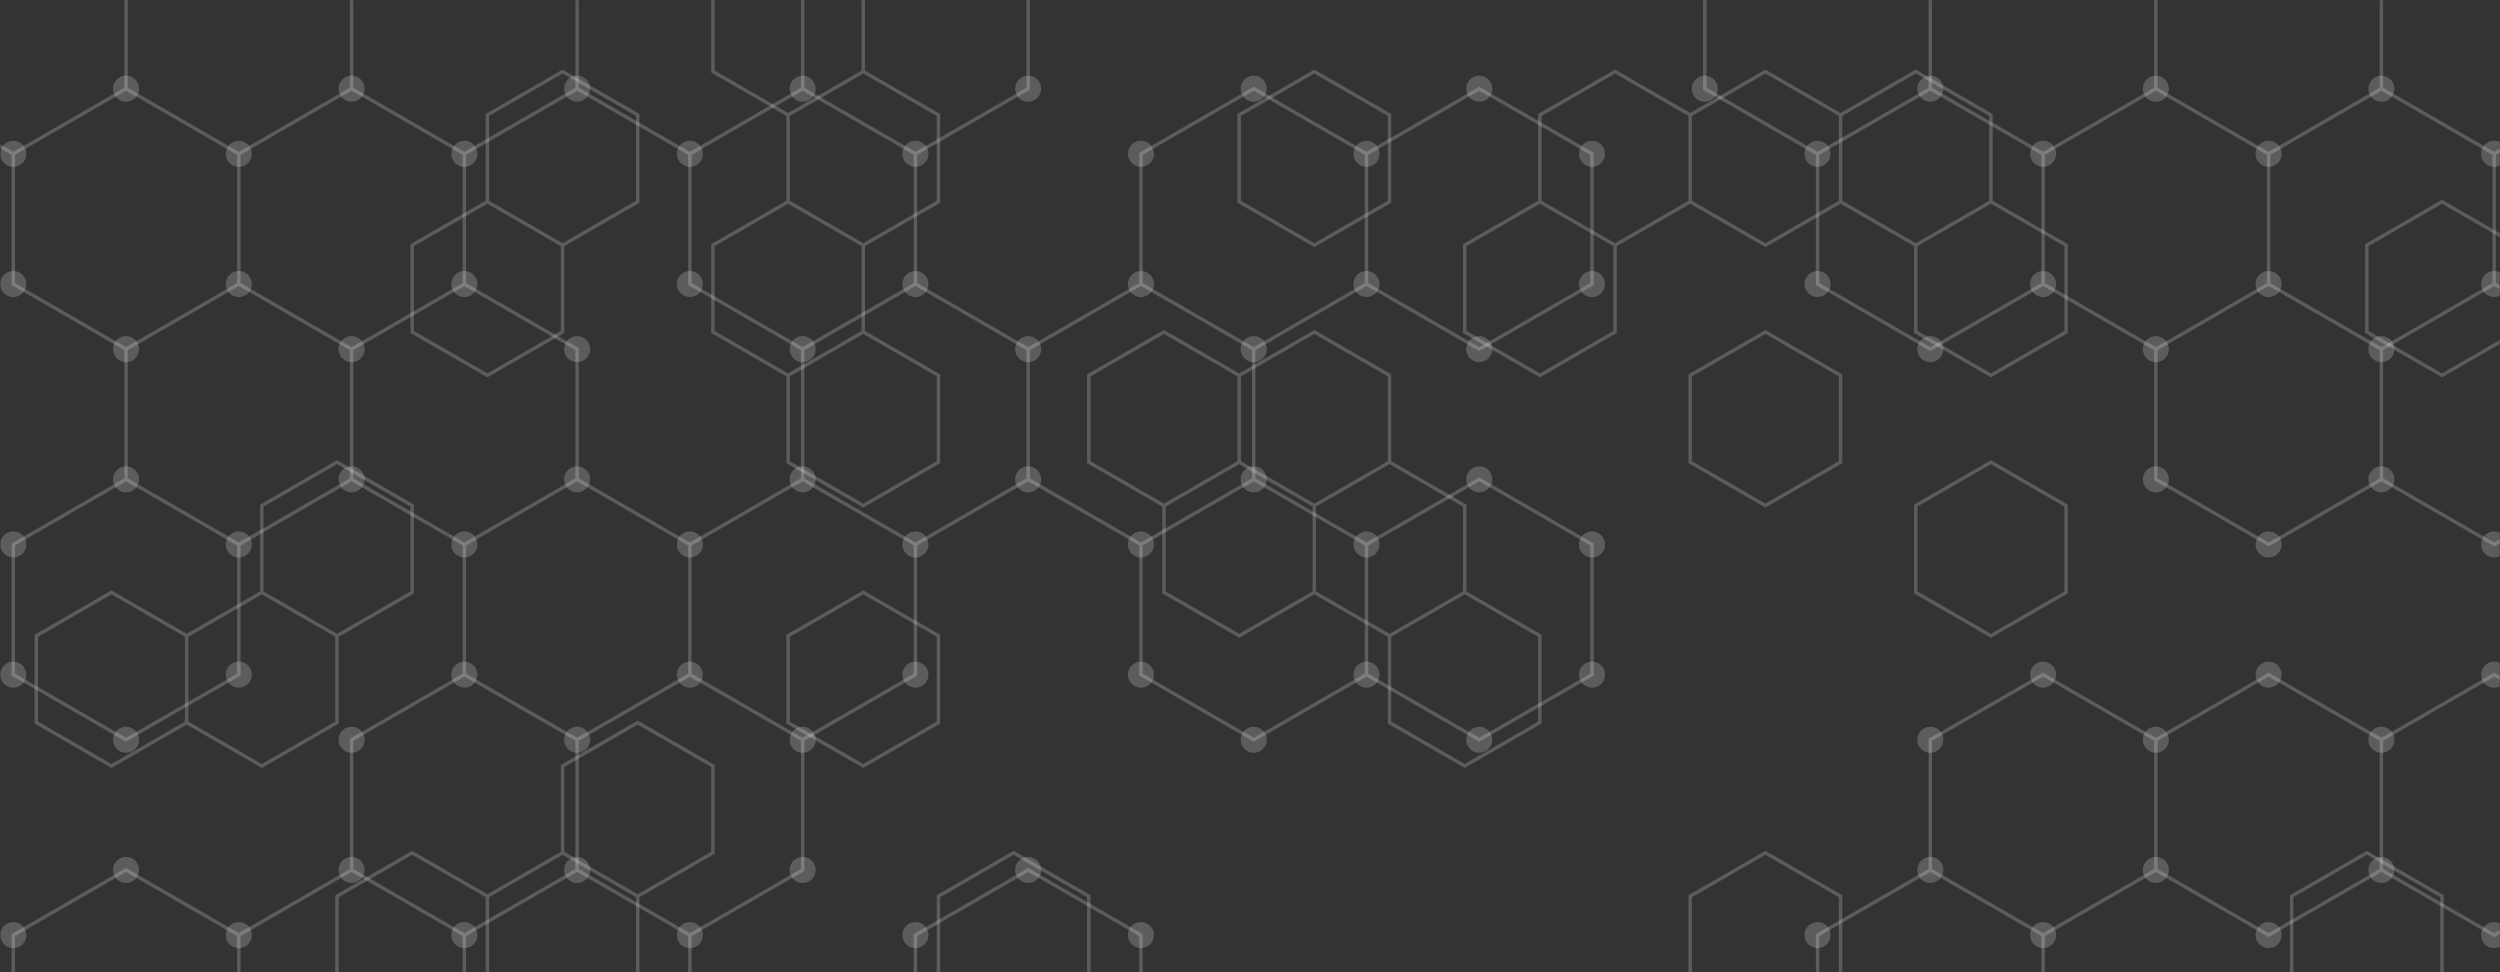 <svg xmlns="http://www.w3.org/2000/svg" version="1.1" xmlns:xlink="http://www.w3.org/1999/xlink" xmlns:svgjs="http://svgjs.dev/svgjs" width="1440" height="560" preserveAspectRatio="none" viewBox="0 0 1440 560"><rect x="0" y="0" width="1440" height="560" fill="#333333" stroke="none"/><g mask="url(&quot;#SvgjsMask1004&quot;)" fill="none"><path d="M7.65 -61.4L72.6 -23.9L72.6 51.1L7.65 88.6L-57.3 51.1L-57.3 -23.9zM72.6 51.1L137.56 88.6L137.56 163.6L72.6 201.1L7.65 163.6L7.65 88.6zM72.6 276.1L137.56 313.6L137.56 388.6L72.6 426.1L7.65 388.6L7.65 313.6zM72.6 501.1L137.56 538.6L137.56 613.6L72.6 651.1L7.65 613.6L7.65 538.6zM137.56 -61.4L202.51 -23.9L202.51 51.1L137.56 88.6L72.6 51.1L72.6 -23.9zM202.51 51.1L267.46 88.6L267.46 163.6L202.51 201.1L137.56 163.6L137.56 88.6zM137.56 163.6L202.51 201.1L202.51 276.1L137.56 313.6L72.6 276.1L72.6 201.1zM202.51 501.1L267.46 538.6L267.46 613.6L202.51 651.1L137.56 613.6L137.56 538.6zM267.46 -61.4L332.42 -23.9L332.42 51.1L267.46 88.6L202.51 51.1L202.51 -23.9zM267.46 163.6L332.42 201.1L332.42 276.1L267.46 313.6L202.51 276.1L202.51 201.1zM332.42 276.1L397.37 313.6L397.37 388.6L332.42 426.1L267.46 388.6L267.46 313.6zM267.46 388.6L332.42 426.1L332.42 501.1L267.46 538.6L202.51 501.1L202.51 426.1zM332.42 501.1L397.37 538.6L397.37 613.6L332.42 651.1L267.46 613.6L267.46 538.6zM397.37 -61.4L462.33 -23.9L462.33 51.1L397.37 88.6L332.42 51.1L332.42 -23.9zM462.33 51.1L527.28 88.6L527.28 163.6L462.33 201.1L397.37 163.6L397.37 88.6zM462.33 276.1L527.28 313.6L527.28 388.6L462.33 426.1L397.37 388.6L397.37 313.6zM397.37 388.6L462.33 426.1L462.33 501.1L397.37 538.6L332.42 501.1L332.42 426.1zM527.28 -61.4L592.23 -23.9L592.23 51.1L527.28 88.6L462.33 51.1L462.33 -23.9zM527.28 163.6L592.23 201.1L592.23 276.1L527.28 313.6L462.33 276.1L462.33 201.1zM592.23 501.1L657.19 538.6L657.19 613.6L592.23 651.1L527.28 613.6L527.28 538.6zM722.14 51.1L787.1 88.6L787.1 163.6L722.14 201.1L657.19 163.6L657.19 88.6zM657.19 163.6L722.14 201.1L722.14 276.1L657.19 313.6L592.23 276.1L592.23 201.1zM722.14 276.1L787.1 313.6L787.1 388.6L722.14 426.1L657.19 388.6L657.19 313.6zM852.05 51.1L917 88.6L917 163.6L852.05 201.1L787.09 163.6L787.09 88.6zM852.05 276.1L917 313.6L917 388.6L852.05 426.1L787.09 388.6L787.09 313.6zM1046.91 -61.4L1111.86 -23.9L1111.86 51.1L1046.91 88.6L981.96 51.1L981.96 -23.9zM1111.86 51.1L1176.82 88.6L1176.82 163.6L1111.86 201.1L1046.91 163.6L1046.91 88.6zM1111.86 501.1L1176.82 538.6L1176.82 613.6L1111.86 651.1L1046.91 613.6L1046.91 538.6zM1176.82 -61.4L1241.77 -23.9L1241.77 51.1L1176.82 88.6L1111.86 51.1L1111.86 -23.9zM1241.77 51.1L1306.72 88.6L1306.72 163.6L1241.77 201.1L1176.82 163.6L1176.82 88.6zM1176.82 388.6L1241.77 426.1L1241.77 501.1L1176.82 538.6L1111.86 501.1L1111.86 426.1zM1371.68 51.1L1436.63 88.6L1436.63 163.6L1371.68 201.1L1306.73 163.6L1306.73 88.6zM1306.73 163.6L1371.68 201.1L1371.68 276.1L1306.73 313.6L1241.77 276.1L1241.77 201.1zM1306.73 388.6L1371.68 426.1L1371.68 501.1L1306.73 538.6L1241.77 501.1L1241.77 426.1zM1436.63 -61.4L1501.59 -23.9L1501.59 51.1L1436.63 88.6L1371.68 51.1L1371.68 -23.9zM1436.63 163.6L1501.59 201.1L1501.59 276.1L1436.63 313.6L1371.68 276.1L1371.68 201.1zM1436.63 388.6L1501.59 426.1L1501.59 501.1L1436.63 538.6L1371.68 501.1L1371.68 426.1z" stroke="rgba(255, 255, 255, 0.2)" stroke-width="2"></path><path d="M0.15 -61.4 a7.5 7.5 0 1 0 15 0 a7.5 7.5 0 1 0 -15 0zM65.1 -23.9 a7.5 7.5 0 1 0 15 0 a7.5 7.5 0 1 0 -15 0zM65.1 51.1 a7.5 7.5 0 1 0 15 0 a7.5 7.5 0 1 0 -15 0zM0.15 88.6 a7.5 7.5 0 1 0 15 0 a7.5 7.5 0 1 0 -15 0zM-64.8 51.1 a7.5 7.5 0 1 0 15 0 a7.5 7.5 0 1 0 -15 0zM-64.8 -23.9 a7.5 7.5 0 1 0 15 0 a7.5 7.5 0 1 0 -15 0zM130.06 88.6 a7.5 7.5 0 1 0 15 0 a7.5 7.5 0 1 0 -15 0zM130.06 163.6 a7.5 7.5 0 1 0 15 0 a7.5 7.5 0 1 0 -15 0zM65.1 201.1 a7.5 7.5 0 1 0 15 0 a7.5 7.5 0 1 0 -15 0zM0.15 163.6 a7.5 7.5 0 1 0 15 0 a7.5 7.5 0 1 0 -15 0zM65.1 276.1 a7.5 7.5 0 1 0 15 0 a7.5 7.5 0 1 0 -15 0zM130.06 313.6 a7.5 7.5 0 1 0 15 0 a7.5 7.5 0 1 0 -15 0zM130.06 388.6 a7.5 7.5 0 1 0 15 0 a7.5 7.5 0 1 0 -15 0zM65.1 426.1 a7.5 7.5 0 1 0 15 0 a7.5 7.5 0 1 0 -15 0zM0.15 388.6 a7.5 7.5 0 1 0 15 0 a7.5 7.5 0 1 0 -15 0zM0.15 313.6 a7.5 7.5 0 1 0 15 0 a7.5 7.5 0 1 0 -15 0zM65.1 501.1 a7.5 7.5 0 1 0 15 0 a7.5 7.5 0 1 0 -15 0zM130.06 538.6 a7.5 7.5 0 1 0 15 0 a7.5 7.5 0 1 0 -15 0zM130.06 613.6 a7.5 7.5 0 1 0 15 0 a7.5 7.5 0 1 0 -15 0zM65.1 651.1 a7.5 7.5 0 1 0 15 0 a7.5 7.5 0 1 0 -15 0zM0.15 613.6 a7.5 7.5 0 1 0 15 0 a7.5 7.5 0 1 0 -15 0zM0.15 538.6 a7.5 7.5 0 1 0 15 0 a7.5 7.5 0 1 0 -15 0zM130.06 -61.4 a7.5 7.5 0 1 0 15 0 a7.5 7.5 0 1 0 -15 0zM195.01 -23.9 a7.5 7.5 0 1 0 15 0 a7.5 7.5 0 1 0 -15 0zM195.01 51.1 a7.5 7.5 0 1 0 15 0 a7.5 7.5 0 1 0 -15 0zM259.96 88.6 a7.5 7.5 0 1 0 15 0 a7.5 7.5 0 1 0 -15 0zM259.96 163.6 a7.5 7.5 0 1 0 15 0 a7.5 7.5 0 1 0 -15 0zM195.01 201.1 a7.5 7.5 0 1 0 15 0 a7.5 7.5 0 1 0 -15 0zM195.01 276.1 a7.5 7.5 0 1 0 15 0 a7.5 7.5 0 1 0 -15 0zM195.01 501.1 a7.5 7.5 0 1 0 15 0 a7.5 7.5 0 1 0 -15 0zM259.96 538.6 a7.5 7.5 0 1 0 15 0 a7.5 7.5 0 1 0 -15 0zM259.96 613.6 a7.5 7.5 0 1 0 15 0 a7.5 7.5 0 1 0 -15 0zM195.01 651.1 a7.5 7.5 0 1 0 15 0 a7.5 7.5 0 1 0 -15 0zM259.96 -61.4 a7.5 7.5 0 1 0 15 0 a7.5 7.5 0 1 0 -15 0zM324.92 -23.9 a7.5 7.5 0 1 0 15 0 a7.5 7.5 0 1 0 -15 0zM324.92 51.1 a7.5 7.5 0 1 0 15 0 a7.5 7.5 0 1 0 -15 0zM324.92 201.1 a7.5 7.5 0 1 0 15 0 a7.5 7.5 0 1 0 -15 0zM324.92 276.1 a7.5 7.5 0 1 0 15 0 a7.5 7.5 0 1 0 -15 0zM259.96 313.6 a7.5 7.5 0 1 0 15 0 a7.5 7.5 0 1 0 -15 0zM389.87 313.6 a7.5 7.5 0 1 0 15 0 a7.5 7.5 0 1 0 -15 0zM389.87 388.6 a7.5 7.5 0 1 0 15 0 a7.5 7.5 0 1 0 -15 0zM324.92 426.1 a7.5 7.5 0 1 0 15 0 a7.5 7.5 0 1 0 -15 0zM259.96 388.6 a7.5 7.5 0 1 0 15 0 a7.5 7.5 0 1 0 -15 0zM324.92 501.1 a7.5 7.5 0 1 0 15 0 a7.5 7.5 0 1 0 -15 0zM195.01 426.1 a7.5 7.5 0 1 0 15 0 a7.5 7.5 0 1 0 -15 0zM389.87 538.6 a7.5 7.5 0 1 0 15 0 a7.5 7.5 0 1 0 -15 0zM389.87 613.6 a7.5 7.5 0 1 0 15 0 a7.5 7.5 0 1 0 -15 0zM324.92 651.1 a7.5 7.5 0 1 0 15 0 a7.5 7.5 0 1 0 -15 0zM389.87 -61.4 a7.5 7.5 0 1 0 15 0 a7.5 7.5 0 1 0 -15 0zM454.83 -23.9 a7.5 7.5 0 1 0 15 0 a7.5 7.5 0 1 0 -15 0zM454.83 51.1 a7.5 7.5 0 1 0 15 0 a7.5 7.5 0 1 0 -15 0zM389.87 88.6 a7.5 7.5 0 1 0 15 0 a7.5 7.5 0 1 0 -15 0zM519.78 88.6 a7.5 7.5 0 1 0 15 0 a7.5 7.5 0 1 0 -15 0zM519.78 163.6 a7.5 7.5 0 1 0 15 0 a7.5 7.5 0 1 0 -15 0zM454.83 201.1 a7.5 7.5 0 1 0 15 0 a7.5 7.5 0 1 0 -15 0zM389.87 163.6 a7.5 7.5 0 1 0 15 0 a7.5 7.5 0 1 0 -15 0zM454.83 276.1 a7.5 7.5 0 1 0 15 0 a7.5 7.5 0 1 0 -15 0zM519.78 313.6 a7.5 7.5 0 1 0 15 0 a7.5 7.5 0 1 0 -15 0zM519.78 388.6 a7.5 7.5 0 1 0 15 0 a7.5 7.5 0 1 0 -15 0zM454.83 426.1 a7.5 7.5 0 1 0 15 0 a7.5 7.5 0 1 0 -15 0zM454.83 501.1 a7.5 7.5 0 1 0 15 0 a7.5 7.5 0 1 0 -15 0zM519.78 -61.4 a7.5 7.5 0 1 0 15 0 a7.5 7.5 0 1 0 -15 0zM584.73 -23.9 a7.5 7.5 0 1 0 15 0 a7.5 7.5 0 1 0 -15 0zM584.73 51.1 a7.5 7.5 0 1 0 15 0 a7.5 7.5 0 1 0 -15 0zM584.73 201.1 a7.5 7.5 0 1 0 15 0 a7.5 7.5 0 1 0 -15 0zM584.73 276.1 a7.5 7.5 0 1 0 15 0 a7.5 7.5 0 1 0 -15 0zM584.73 501.1 a7.5 7.5 0 1 0 15 0 a7.5 7.5 0 1 0 -15 0zM649.69 538.6 a7.5 7.5 0 1 0 15 0 a7.5 7.5 0 1 0 -15 0zM649.69 613.6 a7.5 7.5 0 1 0 15 0 a7.5 7.5 0 1 0 -15 0zM584.73 651.1 a7.5 7.5 0 1 0 15 0 a7.5 7.5 0 1 0 -15 0zM519.78 613.6 a7.5 7.5 0 1 0 15 0 a7.5 7.5 0 1 0 -15 0zM519.78 538.6 a7.5 7.5 0 1 0 15 0 a7.5 7.5 0 1 0 -15 0zM714.64 51.1 a7.5 7.5 0 1 0 15 0 a7.5 7.5 0 1 0 -15 0zM779.6 88.6 a7.5 7.5 0 1 0 15 0 a7.5 7.5 0 1 0 -15 0zM779.6 163.6 a7.5 7.5 0 1 0 15 0 a7.5 7.5 0 1 0 -15 0zM714.64 201.1 a7.5 7.5 0 1 0 15 0 a7.5 7.5 0 1 0 -15 0zM649.69 163.6 a7.5 7.5 0 1 0 15 0 a7.5 7.5 0 1 0 -15 0zM649.69 88.6 a7.5 7.5 0 1 0 15 0 a7.5 7.5 0 1 0 -15 0zM714.64 276.1 a7.5 7.5 0 1 0 15 0 a7.5 7.5 0 1 0 -15 0zM649.69 313.6 a7.5 7.5 0 1 0 15 0 a7.5 7.5 0 1 0 -15 0zM779.6 313.6 a7.5 7.5 0 1 0 15 0 a7.5 7.5 0 1 0 -15 0zM779.6 388.6 a7.5 7.5 0 1 0 15 0 a7.5 7.5 0 1 0 -15 0zM714.64 426.1 a7.5 7.5 0 1 0 15 0 a7.5 7.5 0 1 0 -15 0zM649.69 388.6 a7.5 7.5 0 1 0 15 0 a7.5 7.5 0 1 0 -15 0zM844.55 51.1 a7.5 7.5 0 1 0 15 0 a7.5 7.5 0 1 0 -15 0zM909.5 88.6 a7.5 7.5 0 1 0 15 0 a7.5 7.5 0 1 0 -15 0zM909.5 163.6 a7.5 7.5 0 1 0 15 0 a7.5 7.5 0 1 0 -15 0zM844.55 201.1 a7.5 7.5 0 1 0 15 0 a7.5 7.5 0 1 0 -15 0zM779.59 163.6 a7.5 7.5 0 1 0 15 0 a7.5 7.5 0 1 0 -15 0zM779.59 88.6 a7.5 7.5 0 1 0 15 0 a7.5 7.5 0 1 0 -15 0zM844.55 276.1 a7.5 7.5 0 1 0 15 0 a7.5 7.5 0 1 0 -15 0zM909.5 313.6 a7.5 7.5 0 1 0 15 0 a7.5 7.5 0 1 0 -15 0zM909.5 388.6 a7.5 7.5 0 1 0 15 0 a7.5 7.5 0 1 0 -15 0zM844.55 426.1 a7.5 7.5 0 1 0 15 0 a7.5 7.5 0 1 0 -15 0zM779.59 388.6 a7.5 7.5 0 1 0 15 0 a7.5 7.5 0 1 0 -15 0zM779.59 313.6 a7.5 7.5 0 1 0 15 0 a7.5 7.5 0 1 0 -15 0zM1039.41 -61.4 a7.5 7.5 0 1 0 15 0 a7.5 7.5 0 1 0 -15 0zM1104.36 -23.9 a7.5 7.5 0 1 0 15 0 a7.5 7.5 0 1 0 -15 0zM1104.36 51.1 a7.5 7.5 0 1 0 15 0 a7.5 7.5 0 1 0 -15 0zM1039.41 88.6 a7.5 7.5 0 1 0 15 0 a7.5 7.5 0 1 0 -15 0zM974.46 51.1 a7.5 7.5 0 1 0 15 0 a7.5 7.5 0 1 0 -15 0zM974.46 -23.9 a7.5 7.5 0 1 0 15 0 a7.5 7.5 0 1 0 -15 0zM1169.32 88.6 a7.5 7.5 0 1 0 15 0 a7.5 7.5 0 1 0 -15 0zM1169.32 163.6 a7.5 7.5 0 1 0 15 0 a7.5 7.5 0 1 0 -15 0zM1104.36 201.1 a7.5 7.5 0 1 0 15 0 a7.5 7.5 0 1 0 -15 0zM1039.41 163.6 a7.5 7.5 0 1 0 15 0 a7.5 7.5 0 1 0 -15 0zM1104.36 501.1 a7.5 7.5 0 1 0 15 0 a7.5 7.5 0 1 0 -15 0zM1169.32 538.6 a7.5 7.5 0 1 0 15 0 a7.5 7.5 0 1 0 -15 0zM1169.32 613.6 a7.5 7.5 0 1 0 15 0 a7.5 7.5 0 1 0 -15 0zM1104.36 651.1 a7.5 7.5 0 1 0 15 0 a7.5 7.5 0 1 0 -15 0zM1039.41 613.6 a7.5 7.5 0 1 0 15 0 a7.5 7.5 0 1 0 -15 0zM1039.41 538.6 a7.5 7.5 0 1 0 15 0 a7.5 7.5 0 1 0 -15 0zM1169.32 -61.4 a7.5 7.5 0 1 0 15 0 a7.5 7.5 0 1 0 -15 0zM1234.27 -23.9 a7.5 7.5 0 1 0 15 0 a7.5 7.5 0 1 0 -15 0zM1234.27 51.1 a7.5 7.5 0 1 0 15 0 a7.5 7.5 0 1 0 -15 0zM1299.22 88.6 a7.5 7.5 0 1 0 15 0 a7.5 7.5 0 1 0 -15 0zM1299.22 163.6 a7.5 7.5 0 1 0 15 0 a7.5 7.5 0 1 0 -15 0zM1234.27 201.1 a7.5 7.5 0 1 0 15 0 a7.5 7.5 0 1 0 -15 0zM1169.32 388.6 a7.5 7.5 0 1 0 15 0 a7.5 7.5 0 1 0 -15 0zM1234.27 426.1 a7.5 7.5 0 1 0 15 0 a7.5 7.5 0 1 0 -15 0zM1234.27 501.1 a7.5 7.5 0 1 0 15 0 a7.5 7.5 0 1 0 -15 0zM1104.36 426.1 a7.5 7.5 0 1 0 15 0 a7.5 7.5 0 1 0 -15 0zM1364.18 51.1 a7.5 7.5 0 1 0 15 0 a7.5 7.5 0 1 0 -15 0zM1429.13 88.6 a7.5 7.5 0 1 0 15 0 a7.5 7.5 0 1 0 -15 0zM1429.13 163.6 a7.5 7.5 0 1 0 15 0 a7.5 7.5 0 1 0 -15 0zM1364.18 201.1 a7.5 7.5 0 1 0 15 0 a7.5 7.5 0 1 0 -15 0zM1299.23 163.6 a7.5 7.5 0 1 0 15 0 a7.5 7.5 0 1 0 -15 0zM1299.23 88.6 a7.5 7.5 0 1 0 15 0 a7.5 7.5 0 1 0 -15 0zM1364.18 276.1 a7.5 7.5 0 1 0 15 0 a7.5 7.5 0 1 0 -15 0zM1299.23 313.6 a7.5 7.5 0 1 0 15 0 a7.5 7.5 0 1 0 -15 0zM1234.27 276.1 a7.5 7.5 0 1 0 15 0 a7.5 7.5 0 1 0 -15 0zM1299.23 388.6 a7.5 7.5 0 1 0 15 0 a7.5 7.5 0 1 0 -15 0zM1364.18 426.1 a7.5 7.5 0 1 0 15 0 a7.5 7.5 0 1 0 -15 0zM1364.18 501.1 a7.5 7.5 0 1 0 15 0 a7.5 7.5 0 1 0 -15 0zM1299.23 538.6 a7.5 7.5 0 1 0 15 0 a7.5 7.5 0 1 0 -15 0zM1429.13 -61.4 a7.5 7.5 0 1 0 15 0 a7.5 7.5 0 1 0 -15 0zM1494.09 -23.9 a7.5 7.5 0 1 0 15 0 a7.5 7.5 0 1 0 -15 0zM1494.09 51.1 a7.5 7.5 0 1 0 15 0 a7.5 7.5 0 1 0 -15 0zM1364.18 -23.9 a7.5 7.5 0 1 0 15 0 a7.5 7.5 0 1 0 -15 0zM1494.09 201.1 a7.5 7.5 0 1 0 15 0 a7.5 7.5 0 1 0 -15 0zM1494.09 276.1 a7.5 7.5 0 1 0 15 0 a7.5 7.5 0 1 0 -15 0zM1429.13 313.6 a7.5 7.5 0 1 0 15 0 a7.5 7.5 0 1 0 -15 0zM1429.13 388.6 a7.5 7.5 0 1 0 15 0 a7.5 7.5 0 1 0 -15 0zM1494.09 426.1 a7.5 7.5 0 1 0 15 0 a7.5 7.5 0 1 0 -15 0zM1494.09 501.1 a7.5 7.5 0 1 0 15 0 a7.5 7.5 0 1 0 -15 0zM1429.13 538.6 a7.5 7.5 0 1 0 15 0 a7.5 7.5 0 1 0 -15 0z" fill="rgba(255, 255, 255, 0.2)"></path><path d="M64.21 341.21L107.52 366.21L107.52 416.21L64.21 441.21L20.91 416.21L20.91 366.21zM150.82 341.21L194.12 366.21L194.12 416.21L150.82 441.21L107.52 416.21L107.52 366.21zM194.12 266.21L237.42 291.21L237.42 341.21L194.12 366.21L150.82 341.21L150.82 291.21zM237.42 491.21L280.73 516.21L280.73 566.21L237.42 591.21L194.12 566.21L194.12 516.21zM324.03 41.21L367.33 66.21L367.33 116.21L324.03 141.21L280.73 116.21L280.73 66.21zM280.73 116.21L324.03 141.21L324.03 191.21L280.73 216.21L237.42 191.21L237.42 141.21zM324.03 491.21L367.33 516.21L367.33 566.21L324.03 591.21L280.73 566.21L280.73 516.21zM367.33 416.21L410.63 441.21L410.63 491.21L367.33 516.21L324.03 491.21L324.03 441.21zM453.94 -33.79L497.24 -8.79L497.24 41.21L453.94 66.21L410.63 41.21L410.63 -8.79zM497.24 41.21L540.54 66.21L540.54 116.21L497.24 141.21L453.94 116.21L453.94 66.21zM453.94 116.21L497.24 141.21L497.24 191.21L453.94 216.21L410.63 191.21L410.63 141.21zM497.24 191.21L540.54 216.21L540.54 266.21L497.24 291.21L453.94 266.21L453.94 216.21zM497.24 341.21L540.54 366.21L540.54 416.21L497.24 441.21L453.94 416.21L453.94 366.21zM583.84 491.21L627.14 516.21L627.14 566.21L583.84 591.21L540.54 566.21L540.54 516.21zM670.45 191.21L713.75 216.21L713.75 266.21L670.45 291.21L627.14 266.21L627.14 216.21zM757.05 41.21L800.36 66.21L800.36 116.21L757.05 141.21L713.75 116.21L713.75 66.21zM757.05 191.21L800.36 216.21L800.36 266.21L757.05 291.21L713.75 266.21L713.75 216.21zM713.75 266.21L757.05 291.21L757.05 341.21L713.75 366.21L670.45 341.21L670.45 291.21zM800.36 266.21L843.66 291.21L843.66 341.21L800.36 366.21L757.05 341.21L757.05 291.21zM843.66 341.21L886.96 366.21L886.96 416.21L843.66 441.21L800.36 416.21L800.36 366.21zM930.26 41.21L973.57 66.21L973.57 116.21L930.26 141.21L886.96 116.21L886.96 66.21zM886.96 116.21L930.26 141.21L930.26 191.21L886.96 216.21L843.66 191.21L843.66 141.21zM1016.87 41.21L1060.17 66.21L1060.17 116.21L1016.87 141.21L973.57 116.21L973.57 66.21zM1016.87 191.21L1060.17 216.21L1060.17 266.21L1016.87 291.21L973.57 266.21L973.57 216.21zM1016.87 491.21L1060.17 516.21L1060.17 566.21L1016.87 591.21L973.57 566.21L973.57 516.21zM1103.47 41.21L1146.78 66.21L1146.78 116.21L1103.47 141.21L1060.17 116.21L1060.17 66.21zM1146.78 116.21L1190.08 141.21L1190.08 191.21L1146.78 216.21L1103.47 191.21L1103.47 141.21zM1146.78 266.21L1190.08 291.21L1190.08 341.21L1146.78 366.21L1103.47 341.21L1103.47 291.21zM1363.29 491.21L1406.59 516.21L1406.59 566.21L1363.29 591.21L1319.99 566.21L1319.99 516.21zM1406.59 116.21L1449.89 141.21L1449.89 191.21L1406.59 216.21L1363.29 191.21L1363.29 141.21z" stroke="rgba(255, 255, 255, 0.2)" stroke-width="2"></path></g><defs><mask id="SvgjsMask1004"><rect width="1440" height="560" fill="#ffffff"></rect></mask></defs></svg>